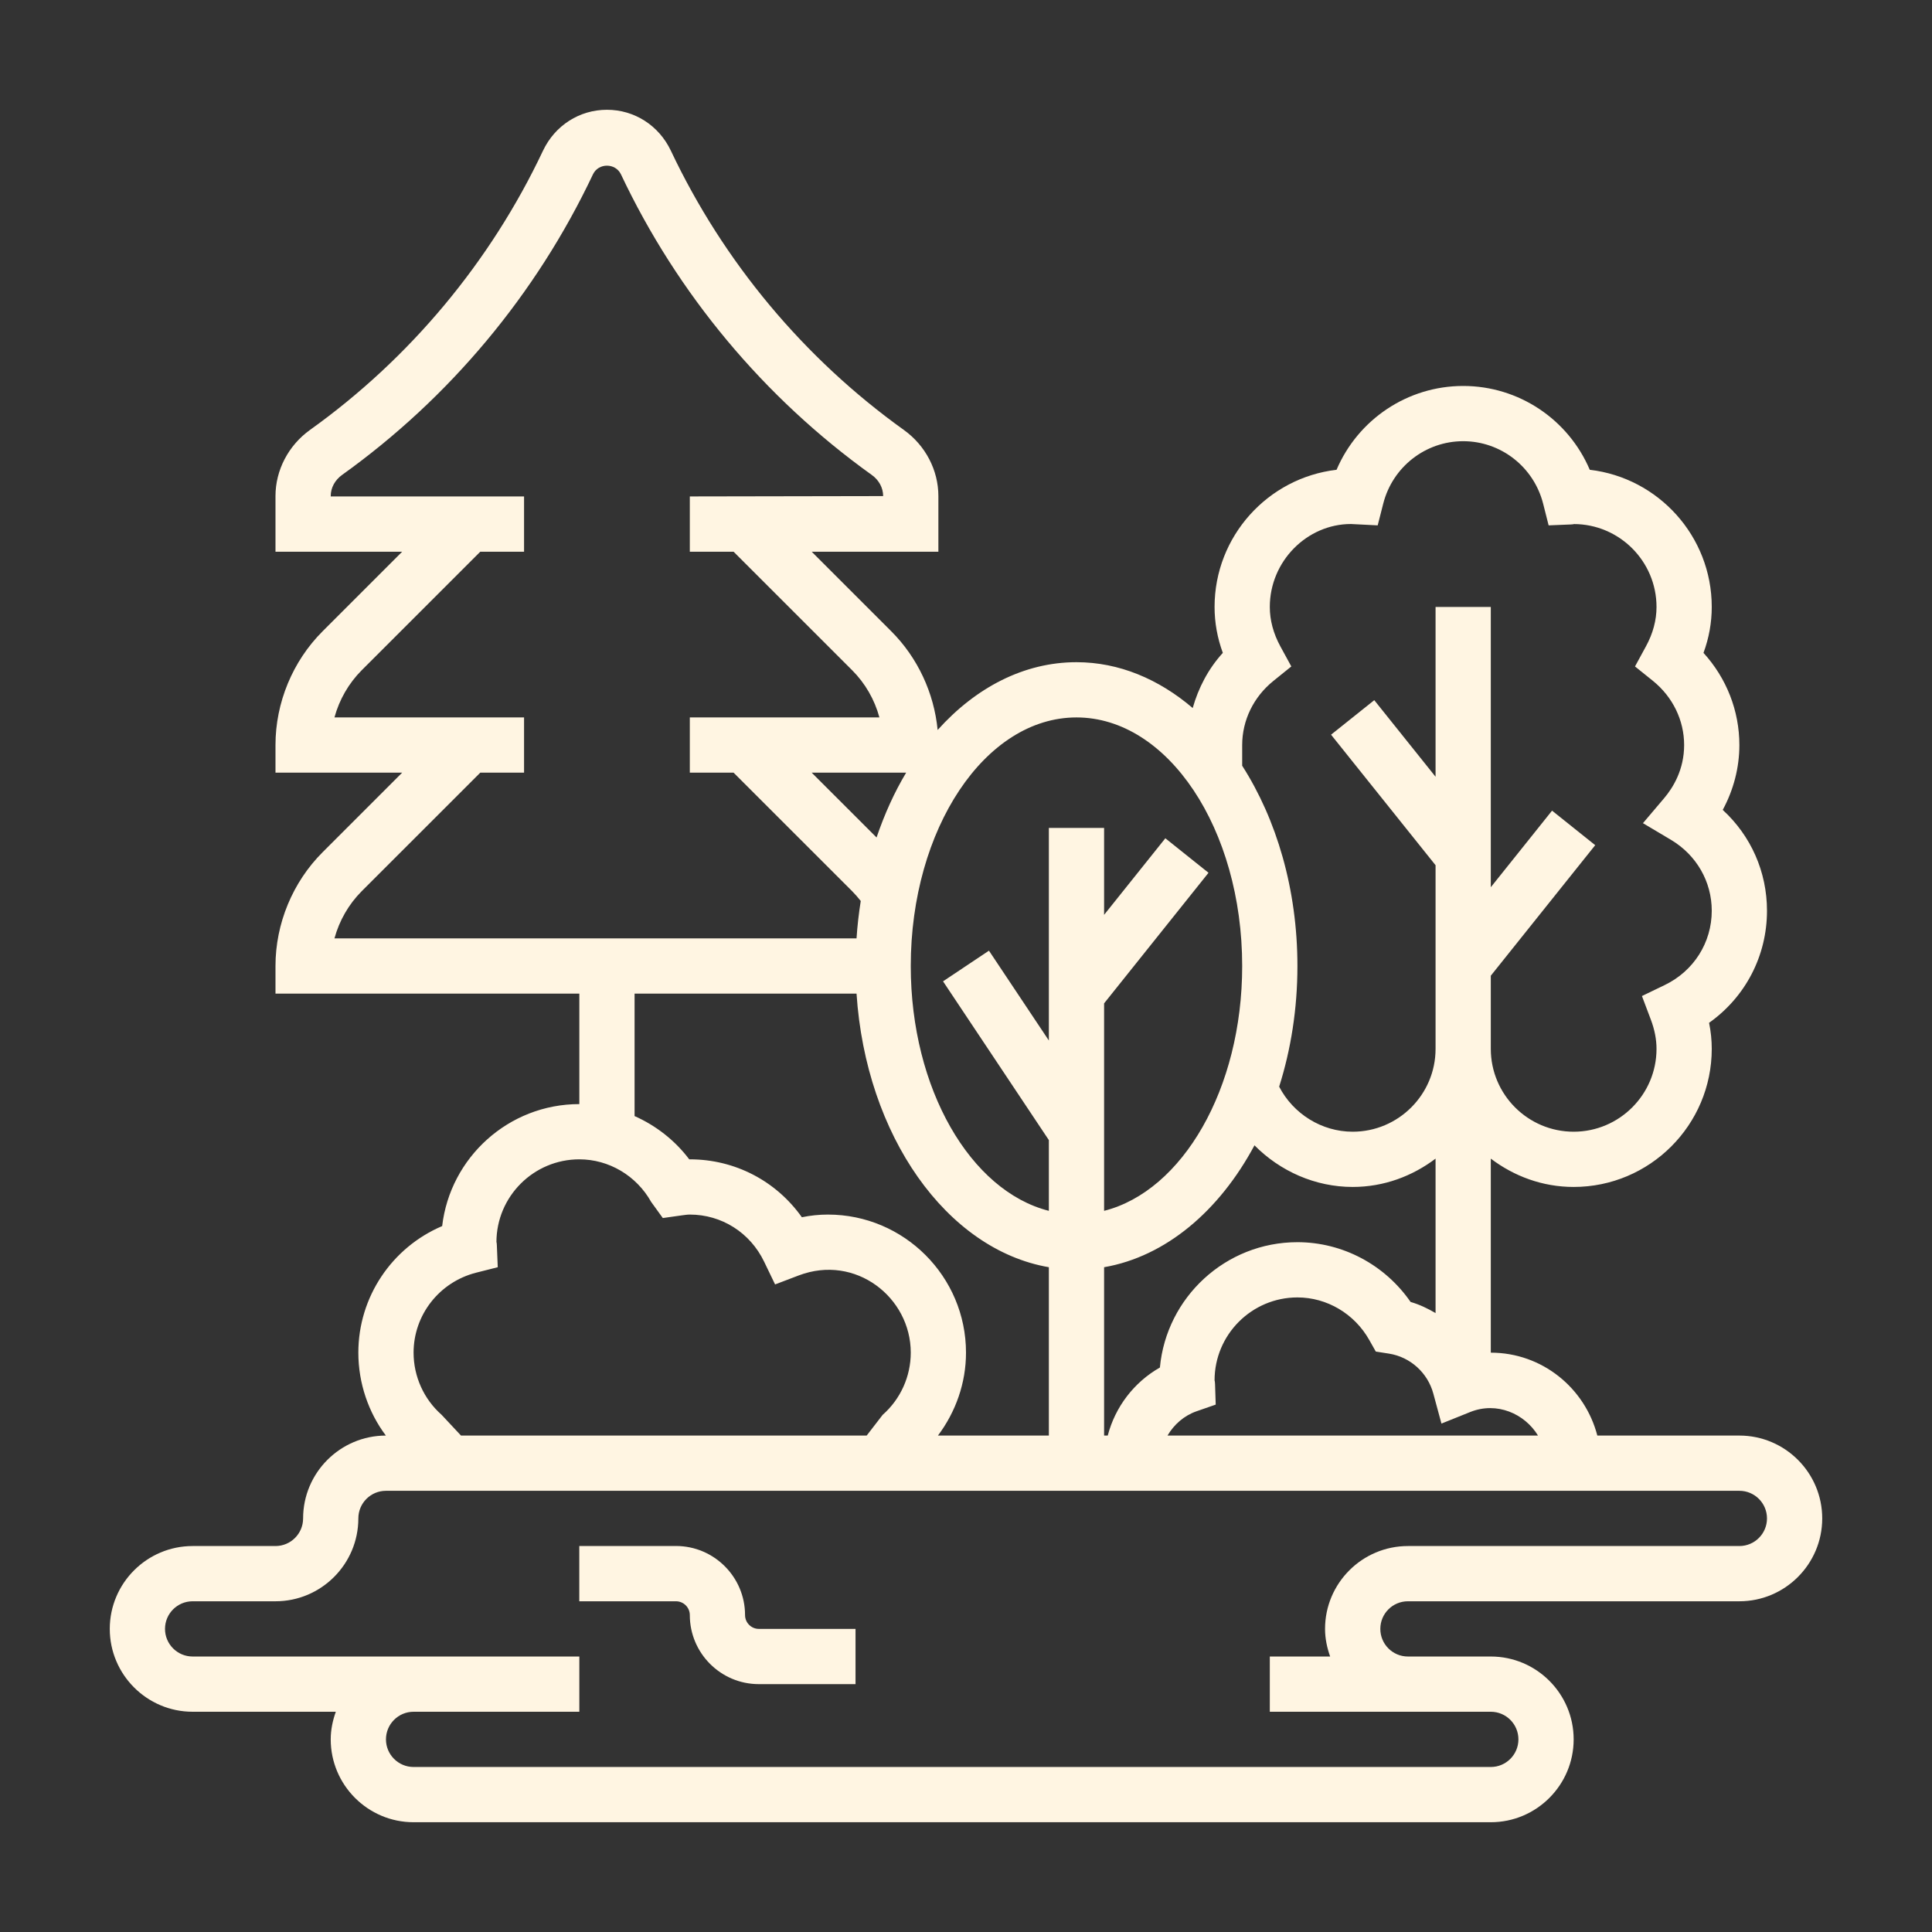 <svg width="44" height="44" viewBox="0 0 44 44" fill="none" xmlns="http://www.w3.org/2000/svg">
<rect x="0" y="0" width="44" height="44" fill="#333333" stroke="none"/>
<g clip-path="url(#clip0_641_182)">
<path d="M39.613 32.694H36.378C36.097 31.611 35.121 30.806 33.952 30.806V26.387C34.479 26.786 35.128 27.032 35.839 27.032C37.573 27.032 38.984 25.621 38.984 23.887C38.984 23.69 38.964 23.492 38.923 23.294C39.748 22.709 40.242 21.772 40.242 20.742C40.242 19.854 39.875 19.033 39.234 18.445C39.481 17.989 39.613 17.482 39.613 16.968C39.613 16.187 39.32 15.444 38.796 14.869C38.921 14.529 38.984 14.179 38.984 13.823C38.984 12.212 37.768 10.881 36.206 10.699C35.719 9.555 34.593 8.79 33.323 8.79C32.053 8.79 30.927 9.555 30.439 10.699C28.877 10.881 27.661 12.212 27.661 13.823C27.661 14.179 27.724 14.529 27.849 14.869C27.519 15.231 27.294 15.663 27.163 16.125C26.392 15.467 25.487 15.081 24.516 15.081C23.319 15.081 22.219 15.661 21.354 16.625C21.273 15.782 20.899 14.977 20.297 14.376L18.486 12.565H21.371V11.298C21.371 10.708 21.077 10.145 20.585 9.792C18.31 8.162 16.475 5.963 15.279 3.433C15.006 2.857 14.448 2.5 13.823 2.5C13.197 2.5 12.639 2.857 12.366 3.433C11.171 5.963 9.336 8.163 7.059 9.792C6.568 10.145 6.274 10.708 6.274 11.298V12.565H9.159L7.348 14.376C6.665 15.058 6.274 16.003 6.274 16.968V17.597H9.159L7.348 19.408C6.665 20.09 6.274 21.035 6.274 22V22.629H13.194V25.145C11.583 25.145 10.252 26.361 10.07 27.923C8.926 28.41 8.161 29.536 8.161 30.806C8.161 31.502 8.393 32.17 8.788 32.694C7.749 32.695 6.903 33.541 6.903 34.581C6.903 34.928 6.621 35.21 6.274 35.21H4.387C3.347 35.21 2.5 36.056 2.5 37.097C2.5 38.137 3.347 38.984 4.387 38.984H7.648C7.578 39.181 7.532 39.392 7.532 39.613C7.532 40.653 8.379 41.5 9.419 41.5H33.952C34.992 41.5 35.839 40.653 35.839 39.613C35.839 38.572 34.992 37.726 33.952 37.726H32.694H32.065C31.717 37.726 31.436 37.444 31.436 37.097C31.436 36.749 31.717 36.468 32.065 36.468H39.613C40.653 36.468 41.5 35.621 41.5 34.581C41.5 33.54 40.653 32.694 39.613 32.694ZM35.027 32.694H26.589C26.737 32.444 26.962 32.242 27.25 32.141L27.687 31.989L27.672 31.527C27.671 31.486 27.666 31.447 27.661 31.436C27.661 30.395 28.508 29.548 29.548 29.548C30.22 29.548 30.847 29.919 31.184 30.517L31.333 30.781L31.634 30.828C32.118 30.905 32.514 31.262 32.643 31.738L32.828 32.421L33.485 32.157C34.09 31.915 34.725 32.196 35.027 32.694ZM25.145 28.86C26.548 28.617 27.77 27.579 28.57 26.084C29.151 26.672 29.952 27.032 30.806 27.032C31.517 27.032 32.166 26.786 32.694 26.387V29.904C32.515 29.8 32.328 29.709 32.125 29.651C31.54 28.805 30.578 28.29 29.548 28.29C27.912 28.29 26.564 29.546 26.416 31.144C25.825 31.481 25.398 32.042 25.228 32.694H25.145V28.86ZM29 15.508L29.409 15.178L29.158 14.718C29 14.427 28.919 14.125 28.919 13.823C28.919 12.782 29.766 11.935 30.766 11.934L31.376 11.965L31.502 11.471C31.715 10.633 32.465 10.048 33.323 10.048C34.181 10.048 34.93 10.633 35.144 11.471L35.269 11.965L35.78 11.944C35.813 11.942 35.847 11.939 35.839 11.935C36.879 11.935 37.726 12.782 37.726 13.823C37.726 14.125 37.645 14.427 37.487 14.717L37.236 15.178L37.645 15.507C38.096 15.872 38.355 16.404 38.355 16.968C38.355 17.526 38.106 17.935 37.898 18.18L37.417 18.747L38.056 19.127C38.637 19.474 38.984 20.078 38.984 20.742C38.984 21.466 38.574 22.115 37.912 22.434L37.394 22.684L37.597 23.222C37.683 23.449 37.726 23.672 37.726 23.887C37.726 24.927 36.879 25.774 35.839 25.774C34.798 25.774 33.952 24.927 33.952 23.887V22.221L36.33 19.248L35.347 18.462L33.952 20.206V13.823H32.694V17.69L31.298 15.946L30.314 16.732L32.694 19.705V23.887C32.694 24.927 31.847 25.774 30.806 25.774C30.1 25.774 29.453 25.367 29.132 24.748C29.399 23.905 29.548 22.976 29.548 22C29.548 20.252 29.071 18.658 28.29 17.439V16.968C28.29 16.404 28.549 15.872 29 15.508ZM24.516 16.339C26.598 16.339 28.29 18.878 28.29 22C28.29 24.8 26.927 27.125 25.145 27.576V22.851L27.523 19.877L26.54 19.091L25.145 20.835V18.855H23.887V23.697L22.523 21.651L21.477 22.349L23.887 25.965V27.576C22.105 27.125 20.742 24.8 20.742 22C20.742 18.878 22.435 16.339 24.516 16.339ZM20.637 17.597C20.368 18.044 20.144 18.542 19.963 19.073L18.486 17.597H20.637ZM8.237 20.297L10.938 17.597H11.935V16.339H7.617C7.727 15.935 7.941 15.562 8.237 15.265L10.938 12.565H11.935V11.306H7.532V11.298C7.532 11.11 7.627 10.933 7.792 10.815C10.242 9.061 12.217 6.694 13.504 3.971C13.628 3.707 14.017 3.707 14.142 3.971C15.428 6.694 17.404 9.061 19.852 10.815C20.018 10.933 20.113 11.11 20.113 11.298L15.71 11.306V12.565H16.707L19.408 15.265C19.705 15.562 19.919 15.935 20.028 16.339H15.71V17.597H16.707L19.408 20.297C19.478 20.368 19.542 20.442 19.603 20.519C19.559 20.797 19.526 21.081 19.507 21.371H7.617C7.727 20.968 7.94 20.595 8.237 20.297ZM14.452 22.629H19.507C19.72 25.863 21.558 28.458 23.887 28.86V32.694H21.361C21.768 32.153 22 31.494 22 30.806C22 29.072 20.589 27.661 18.855 27.661C18.658 27.661 18.459 27.681 18.262 27.722C17.677 26.897 16.741 26.403 15.71 26.403C15.705 26.403 15.7 26.403 15.697 26.403C15.37 25.969 14.938 25.634 14.452 25.418V22.629ZM10.842 28.985L11.336 28.86L11.315 28.349C11.313 28.319 11.31 28.288 11.307 28.288L11.306 28.29C11.306 27.249 12.153 26.403 13.194 26.403C13.867 26.403 14.494 26.774 14.83 27.373L15.095 27.74L15.521 27.68C15.583 27.673 15.645 27.661 15.71 27.661C16.434 27.661 17.083 28.071 17.402 28.733L17.652 29.252L18.191 29.047C19.486 28.556 20.743 29.549 20.742 30.806C20.742 31.347 20.509 31.864 20.102 32.222L19.738 32.694H10.499L10.058 32.222C9.652 31.864 9.419 31.347 9.419 30.806C9.419 29.948 10.004 29.199 10.842 28.985ZM39.613 35.21H32.065C31.024 35.21 30.177 36.056 30.177 37.097C30.177 37.318 30.223 37.528 30.293 37.726H28.919V38.984H32.065H32.694H33.952C34.299 38.984 34.581 39.266 34.581 39.613C34.581 39.96 34.299 40.242 33.952 40.242H9.419C9.072 40.242 8.79 39.96 8.79 39.613C8.79 39.266 9.072 38.984 9.419 38.984H11.306H13.194V37.726H11.306H9.419H4.387C4.04 37.726 3.758 37.444 3.758 37.097C3.758 36.749 4.04 36.468 4.387 36.468H6.274C7.315 36.468 8.161 35.621 8.161 34.581C8.161 34.233 8.443 33.952 8.79 33.952H39.613C39.96 33.952 40.242 34.233 40.242 34.581C40.242 34.928 39.96 35.21 39.613 35.21Z" fill="#FFF5E2"/>
<path d="M16.968 36.782C16.968 35.915 16.262 35.209 15.395 35.209H13.193V36.468H15.395C15.568 36.468 15.71 36.609 15.71 36.782C15.71 37.65 16.415 38.355 17.282 38.355H19.484V37.097H17.282C17.109 37.097 16.968 36.955 16.968 36.782Z" fill="#FFF5E2"/>
</g>
<defs>
<clipPath id="clip0_641_182">
<rect width="40" height="40" fill="white" transform="translate(2 2)"/>
</clipPath>
</defs>
</svg>
